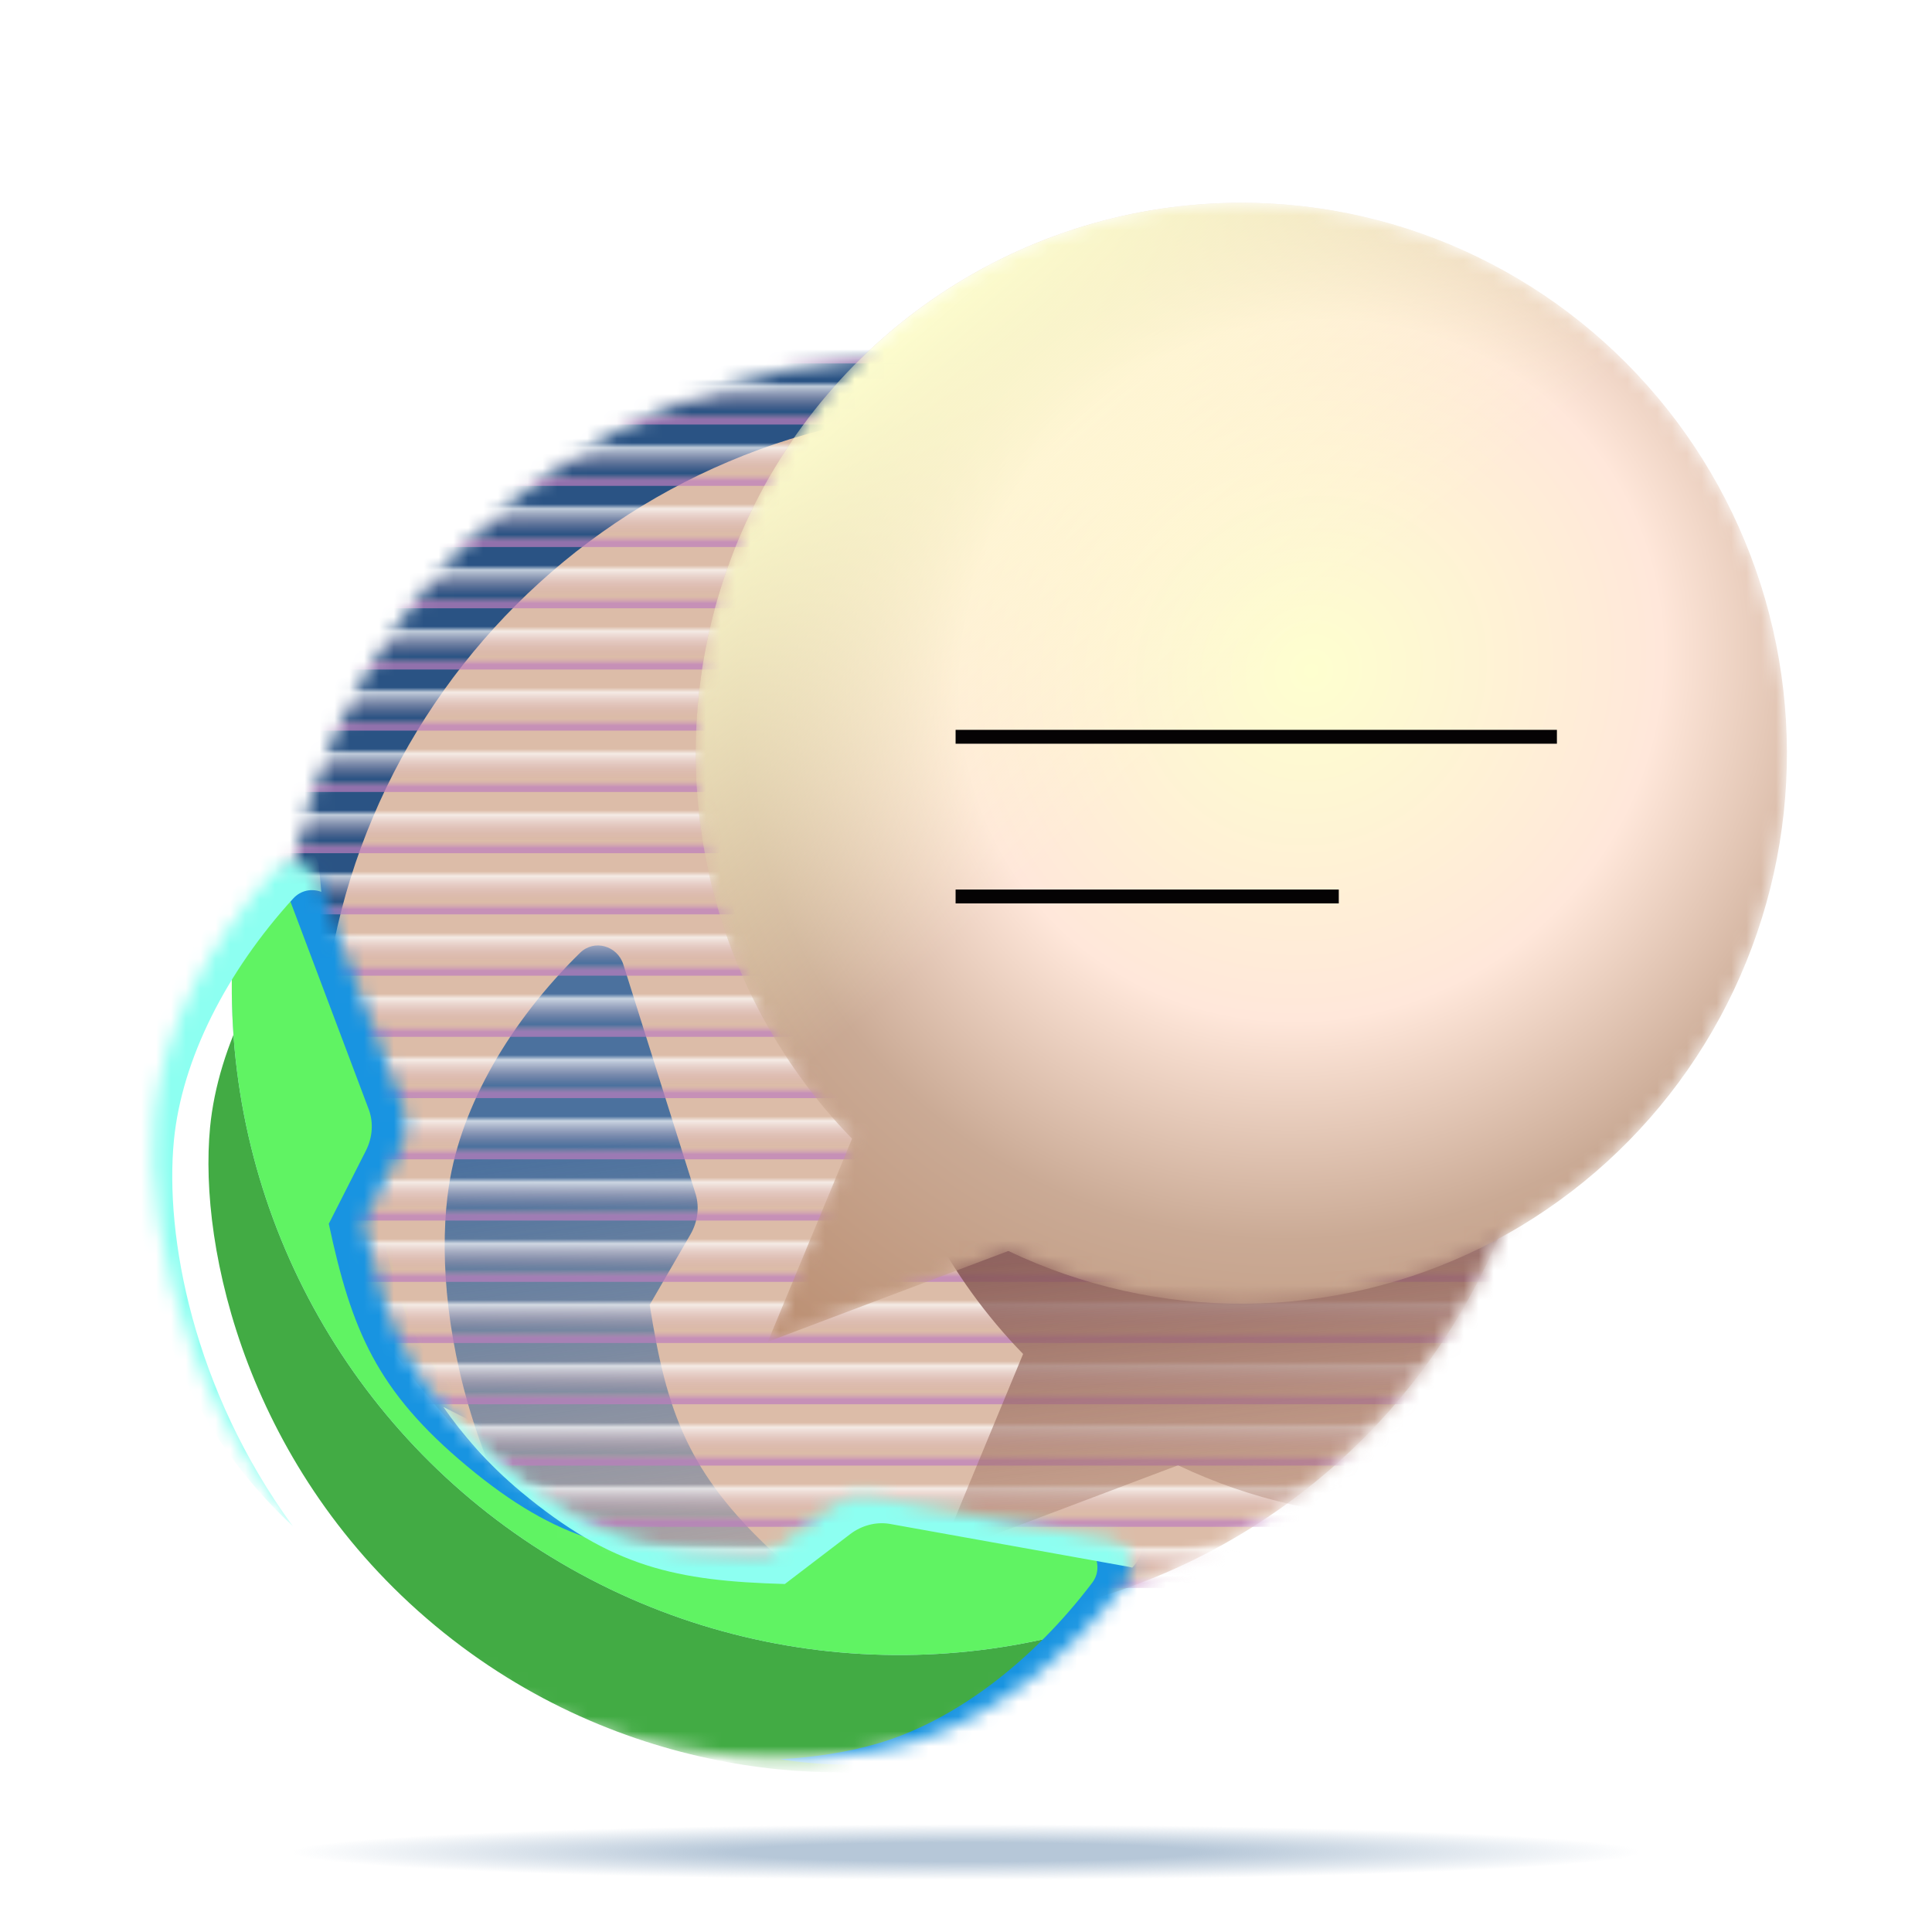 <svg width="130" height="130" viewBox="0 0 130 130" fill="none" xmlns="http://www.w3.org/2000/svg">
<mask id="mask0_27957_19257" style="mask-type:alpha" maskUnits="userSpaceOnUse" x="18" y="24" width="87" height="86">
<circle cx="61.552" cy="66.665" r="42.645" fill="white"/>
</mask>
<g mask="url(#mask0_27957_19257)">
<circle cx="61.552" cy="66.665" r="42.645" fill="#DCBCA8"/>
<g filter="url(#filter0_f_27957_19257)">
<path d="M43.351 113.801C31.494 102.768 28.964 87.897 30.208 79.776C31.033 74.388 34.338 68.722 39.029 64.115C39.98 63.18 41.545 63.63 41.945 64.902L46.818 80.381C47.071 81.258 46.941 82.229 46.459 83.062L43.717 87.797C44.839 94.956 46.28 99.103 52.041 104.464C57.801 109.825 62.041 110.964 69.262 111.569L73.788 108.494C74.584 107.953 75.543 107.754 76.436 107.944L92.225 111.692C93.523 112 94.084 113.528 93.22 114.545C88.962 119.554 83.547 123.257 78.232 124.467C70.222 126.291 55.208 124.835 43.351 113.801Z" fill="url(#paint0_linear_27957_19257)"/>
</g>
<g filter="url(#filter1_f_27957_19257)">
<path d="M111.005 65.639C107.697 44.055 89.049 27.524 66.54 27.524C41.694 27.524 21.553 47.665 21.553 72.51C21.553 92.569 34.682 109.562 52.815 115.365C29.659 111.241 12.078 91.005 12.078 66.664C12.078 39.343 34.226 17.196 61.547 17.196C88.525 17.196 110.459 38.792 111.005 65.639Z" fill="#2A5384"/>
</g>
<rect x="113.492" y="98.617" width="4.12" height="103.888" transform="rotate(90 113.492 98.617)" fill="url(#paint1_linear_27957_19257)" fill-opacity="0.7"/>
<rect x="113.492" y="57.406" width="4.12" height="103.888" transform="rotate(90 113.492 57.406)" fill="url(#paint2_linear_27957_19257)" fill-opacity="0.7"/>
<rect x="113.492" y="20.334" width="4.12" height="103.888" transform="rotate(90 113.492 20.334)" fill="url(#paint3_linear_27957_19257)" fill-opacity="0.7"/>
<rect x="113.492" y="102.73" width="4.12" height="103.888" transform="rotate(90 113.492 102.73)" fill="url(#paint4_linear_27957_19257)" fill-opacity="0.7"/>
<rect x="113.492" y="61.532" width="4.12" height="103.888" transform="rotate(90 113.492 61.532)" fill="url(#paint5_linear_27957_19257)" fill-opacity="0.7"/>
<rect x="113.492" y="24.447" width="4.12" height="103.888" transform="rotate(90 113.492 24.447)" fill="url(#paint6_linear_27957_19257)" fill-opacity="0.7"/>
<rect x="113.5" y="106.858" width="4.12" height="103.888" transform="rotate(90 113.5 106.858)" fill="url(#paint7_linear_27957_19257)" fill-opacity="0.7"/>
<rect x="113.492" y="65.647" width="4.12" height="103.888" transform="rotate(90 113.492 65.647)" fill="url(#paint8_linear_27957_19257)" fill-opacity="0.7"/>
<rect x="113.492" y="28.573" width="4.12" height="103.888" transform="rotate(90 113.492 28.573)" fill="url(#paint9_linear_27957_19257)" fill-opacity="0.7"/>
<rect x="113.5" y="69.769" width="4.12" height="103.888" transform="rotate(90 113.5 69.769)" fill="url(#paint10_linear_27957_19257)" fill-opacity="0.7"/>
<rect x="113.492" y="32.688" width="4.12" height="103.888" transform="rotate(90 113.492 32.688)" fill="url(#paint11_linear_27957_19257)" fill-opacity="0.7"/>
<rect x="113.492" y="73.889" width="4.12" height="103.888" transform="rotate(90 113.492 73.889)" fill="url(#paint12_linear_27957_19257)" fill-opacity="0.7"/>
<rect x="113.5" y="36.81" width="4.12" height="103.888" transform="rotate(90 113.5 36.81)" fill="url(#paint13_linear_27957_19257)" fill-opacity="0.7"/>
<rect x="113.5" y="78.009" width="4.12" height="103.888" transform="rotate(90 113.5 78.009)" fill="url(#paint14_linear_27957_19257)" fill-opacity="0.7"/>
<rect x="113.492" y="40.931" width="4.12" height="103.888" transform="rotate(90 113.492 40.931)" fill="url(#paint15_linear_27957_19257)" fill-opacity="0.7"/>
<rect x="113.492" y="82.134" width="4.12" height="103.888" transform="rotate(90 113.492 82.134)" fill="url(#paint16_linear_27957_19257)" fill-opacity="0.7"/>
<rect x="113.5" y="45.043" width="4.12" height="103.888" transform="rotate(90 113.5 45.043)" fill="url(#paint17_linear_27957_19257)" fill-opacity="0.7"/>
<rect x="113.5" y="86.248" width="4.12" height="103.888" transform="rotate(90 113.5 86.248)" fill="url(#paint18_linear_27957_19257)" fill-opacity="0.7"/>
<rect x="113.492" y="49.169" width="4.12" height="103.888" transform="rotate(90 113.492 49.169)" fill="url(#paint19_linear_27957_19257)" fill-opacity="0.7"/>
<rect x="113.492" y="90.369" width="4.12" height="103.888" transform="rotate(90 113.492 90.369)" fill="url(#paint20_linear_27957_19257)" fill-opacity="0.7"/>
<rect x="113.492" y="53.29" width="4.12" height="103.888" transform="rotate(90 113.492 53.29)" fill="url(#paint21_linear_27957_19257)" fill-opacity="0.7"/>
<rect x="113.492" y="94.497" width="4.12" height="103.888" transform="rotate(90 113.492 94.497)" fill="url(#paint22_linear_27957_19257)" fill-opacity="0.7"/>
<g filter="url(#filter2_f_27957_19257)">
<path d="M94.807 28.671C87.637 28.67 80.627 30.805 74.657 34.809C68.686 38.814 64.021 44.508 61.248 51.178C58.474 57.848 57.715 65.197 59.066 72.3C60.417 79.404 63.819 85.946 68.843 91.106L63.224 104.652L79.269 98.595C84.203 100.945 89.597 102.147 95.053 102.11C100.509 102.074 105.887 100.8 110.79 98.383C115.692 95.966 119.993 92.469 123.374 88.148C126.756 83.828 129.131 78.796 130.325 73.424C131.518 68.053 131.5 62.479 130.27 57.116C129.04 51.753 126.631 46.737 123.221 42.44C119.811 38.143 115.486 34.674 110.568 32.291C105.649 29.908 100.263 28.671 94.807 28.671Z" fill="url(#paint23_linear_27957_19257)"/>
</g>
</g>
<mask id="mask1_27957_19257" style="mask-type:alpha" maskUnits="userSpaceOnUse" x="10" y="58" width="67" height="61">
<path d="M25.541 108.448C12.983 97.998 9.604 83.162 10.403 74.913C10.934 69.434 13.953 63.534 18.429 58.629C19.328 57.644 20.915 58.005 21.385 59.254L27.166 74.595C27.47 75.464 27.393 76.449 26.954 77.315L24.457 82.237C25.987 89.385 27.669 93.48 33.771 98.558C39.873 103.636 44.207 104.547 51.513 104.753L55.9 101.403C56.671 100.814 57.626 100.559 58.536 100.701L74.672 103.598C75.985 103.834 76.629 105.329 75.824 106.392C71.813 111.684 66.56 115.725 61.268 117.242C53.302 119.526 38.099 118.899 25.541 108.448Z" fill="white"/>
</mask>
<g mask="url(#mask1_27957_19257)">
<g filter="url(#filter3_i_27957_19257)">
<path d="M25.541 108.448C12.983 97.998 9.604 83.162 10.403 74.913C10.934 69.434 13.953 63.534 18.429 58.629C19.328 57.644 20.915 58.005 21.385 59.254L27.166 74.595C27.47 75.464 27.393 76.449 26.954 77.315L24.457 82.237C25.987 89.385 27.669 93.48 33.771 98.558C39.873 103.636 44.207 104.547 51.513 104.753L55.9 101.403C56.671 100.814 57.626 100.559 58.536 100.701L74.672 103.598C75.985 103.834 76.629 105.329 75.824 106.392C71.813 111.684 66.56 115.725 61.268 117.242C53.302 119.526 38.099 118.899 25.541 108.448Z" fill="#42AB44"/>
</g>
<g filter="url(#filter4_f_27957_19257)">
<circle cx="60.509" cy="66.45" r="44.913" transform="rotate(-1.436 60.509 66.45)" fill="#B5E2FF"/>
<circle cx="60.509" cy="66.45" r="44.913" transform="rotate(-1.436 60.509 66.45)" fill="#60F363"/>
</g>
<g filter="url(#filter5_f_27957_19257)">
<path d="M52.497 118.376C56.126 118.976 60.333 118.8 62.702 118.12C67.993 116.603 74.383 111.235 78.393 105.942C79.199 104.879 79.22 103.225 77.907 102.989L61.151 100.11C60.59 100.023 57.663 100.198 56.853 100.926L72.34 103.707C73.652 103.943 74.296 105.438 73.491 106.501C69.481 111.793 64.227 115.834 58.935 117.351C57.124 117.87 54.939 118.239 52.497 118.376Z" fill="#1894E1"/>
<path d="M50.894 103.993C44.827 103.647 40.273 102.206 34.79 97.643C28.688 92.565 27.188 89.716 25.658 82.569L28.684 77.678C29.123 76.812 29.2 75.827 28.896 74.958L22.561 58.493C22.105 57.283 19.446 56.331 18.51 58.592C18.743 58.787 18.933 59.046 19.052 59.362L24.833 74.704C25.137 75.573 25.061 76.558 24.622 77.424L22.124 82.346C23.654 89.493 25.337 93.589 31.439 98.667C37.54 103.745 41.874 104.655 49.18 104.861L50.894 103.993Z" fill="#1894E1"/>
</g>
<g filter="url(#filter6_f_27957_19257)">
<path d="M19.708 102.696C12.974 93.496 11.082 83.141 11.701 76.746C12.232 71.266 15.251 65.366 19.727 60.461C20.245 59.893 20.991 59.773 21.621 60.011L21.473 58.383C21.327 56.774 18.81 56.351 17.911 57.336C13.435 62.241 9.875 68.215 9.344 73.695C8.687 80.48 9.348 93.063 19.708 102.696Z" fill="#8DFFF1"/>
<path d="M29.831 94.668C31.097 96.492 32.801 98.503 35.069 100.39C41.171 105.468 45.505 106.379 52.811 106.585L57.198 103.235C57.969 102.646 58.925 102.391 59.834 102.533L75.97 105.43C76.046 105.444 76.118 105.461 76.189 105.483C77.834 103.786 76.066 101.331 75.163 101.169L58.886 98.377C57.976 98.236 57.021 98.49 56.25 99.079L50.235 102.351C42.929 102.145 41.184 101.325 34.892 97.632C33.322 96.325 31.586 95.58 29.831 94.668Z" fill="#8DFFF1"/>
</g>
</g>
<g filter="url(#filter7_f_27957_19257)">
<path d="M110.552 124.54C110.552 124.41 110.241 124.28 109.638 124.157C104.079 123.343 86.409 122.755 65.473 122.755C40.066 122.755 19.461 123.63 19.461 124.704C19.461 124.834 19.772 124.964 20.375 125.087C25.954 125.9 43.604 126.488 64.54 126.488C89.947 126.488 110.552 125.613 110.552 124.54Z" fill="url(#paint24_radial_27957_19257)"/>
</g>
<mask id="mask2_27957_19257" style="mask-type:alpha" maskUnits="userSpaceOnUse" x="46" y="13" width="75" height="78">
<path d="M83.522 13.643C76.291 13.641 69.22 15.795 63.197 19.834C57.174 23.874 52.469 29.618 49.671 36.346C46.873 43.074 46.107 50.486 47.47 57.652C48.833 64.818 52.264 71.417 57.332 76.622L51.665 90.285L67.849 84.176C72.826 86.547 78.267 87.759 83.771 87.722C89.275 87.685 94.7 86.4 99.645 83.963C104.59 81.525 108.928 77.996 112.339 73.638C115.75 69.28 118.146 64.204 119.35 58.786C120.554 53.368 120.535 47.745 119.295 42.335C118.055 36.925 115.625 31.866 112.184 27.531C108.744 23.197 104.382 19.698 99.421 17.294C94.46 14.89 89.026 13.642 83.522 13.643Z" fill="white"/>
</mask>
<g mask="url(#mask2_27957_19257)">
<g filter="url(#filter8_ii_27957_19257)">
<path d="M83.522 13.643C76.291 13.641 69.22 15.795 63.197 19.834C57.174 23.874 52.469 29.618 49.671 36.346C46.873 43.074 46.107 50.486 47.47 57.652C48.833 64.818 52.264 71.417 57.332 76.622L51.665 90.285L67.849 84.176C72.826 86.547 78.267 87.759 83.771 87.722C89.275 87.685 94.7 86.4 99.645 83.963C104.59 81.525 108.928 77.996 112.339 73.638C115.75 69.28 118.146 64.204 119.35 58.786C120.554 53.368 120.535 47.745 119.295 42.335C118.055 36.925 115.625 31.866 112.184 27.531C108.744 23.197 104.382 19.698 99.421 17.294C94.46 14.89 89.026 13.642 83.522 13.643Z" fill="url(#paint25_radial_27957_19257)"/>
<path d="M83.522 13.643C76.291 13.641 69.22 15.795 63.197 19.834C57.174 23.874 52.469 29.618 49.671 36.346C46.873 43.074 46.107 50.486 47.47 57.652C48.833 64.818 52.264 71.417 57.332 76.622L51.665 90.285L67.849 84.176C72.826 86.547 78.267 87.759 83.771 87.722C89.275 87.685 94.7 86.4 99.645 83.963C104.59 81.525 108.928 77.996 112.339 73.638C115.75 69.28 118.146 64.204 119.35 58.786C120.554 53.368 120.535 47.745 119.295 42.335C118.055 36.925 115.625 31.866 112.184 27.531C108.744 23.197 104.382 19.698 99.421 17.294C94.46 14.89 89.026 13.642 83.522 13.643Z" fill="url(#paint26_linear_27957_19257)"/>
</g>
<g filter="url(#filter9_d_27957_19257)">
<path d="M63.367 45.844H103.828" stroke="#050304" stroke-width="0.933"/>
</g>
<g filter="url(#filter10_d_27957_19257)">
<path d="M63.367 56.589H89.151" stroke="#050304" stroke-width="0.933"/>
</g>
</g>
<defs>
<filter id="filter0_f_27957_19257" x="25.255" y="58.951" width="73.044" height="70.845" filterUnits="userSpaceOnUse" color-interpolation-filters="sRGB">
<feFlood flood-opacity="0" result="BackgroundImageFix"/>
<feBlend mode="normal" in="SourceGraphic" in2="BackgroundImageFix" result="shape"/>
<feGaussianBlur stdDeviation="2.333" result="effect1_foregroundBlur_27957_19257"/>
</filter>
<filter id="filter1_f_27957_19257" x="1.811" y="6.929" width="119.463" height="118.702" filterUnits="userSpaceOnUse" color-interpolation-filters="sRGB">
<feFlood flood-opacity="0" result="BackgroundImageFix"/>
<feBlend mode="normal" in="SourceGraphic" in2="BackgroundImageFix" result="shape"/>
<feGaussianBlur stdDeviation="5.133" result="effect1_foregroundBlur_27957_19257"/>
</filter>
<filter id="filter2_f_27957_19257" x="52.814" y="23.071" width="83.989" height="87.18" filterUnits="userSpaceOnUse" color-interpolation-filters="sRGB">
<feFlood flood-opacity="0" result="BackgroundImageFix"/>
<feBlend mode="normal" in="SourceGraphic" in2="BackgroundImageFix" result="shape"/>
<feGaussianBlur stdDeviation="2.8" result="effect1_foregroundBlur_27957_19257"/>
</filter>
<filter id="filter3_i_27957_19257" x="10.289" y="58.063" width="67.757" height="61.197" filterUnits="userSpaceOnUse" color-interpolation-filters="sRGB">
<feFlood flood-opacity="0" result="BackgroundImageFix"/>
<feBlend mode="normal" in="SourceGraphic" in2="BackgroundImageFix" result="shape"/>
<feColorMatrix in="SourceAlpha" type="matrix" values="0 0 0 0 0 0 0 0 0 0 0 0 0 0 0 0 0 0 127 0" result="hardAlpha"/>
<feOffset dx="3.733" dy="0.933"/>
<feGaussianBlur stdDeviation="0.933"/>
<feComposite in2="hardAlpha" operator="arithmetic" k2="-1" k3="1"/>
<feColorMatrix type="matrix" values="0 0 0 0 0.02 0 0 0 0 0.012 0 0 0 0 0.016 0 0 0 0.28 0"/>
<feBlend mode="normal" in2="shape" result="effect1_innerShadow_27957_19257"/>
</filter>
<filter id="filter4_f_27957_19257" x="13.727" y="19.67" width="93.561" height="93.56" filterUnits="userSpaceOnUse" color-interpolation-filters="sRGB">
<feFlood flood-opacity="0" result="BackgroundImageFix"/>
<feBlend mode="normal" in="SourceGraphic" in2="BackgroundImageFix" result="shape"/>
<feGaussianBlur stdDeviation="0.933" result="effect1_foregroundBlur_27957_19257"/>
</filter>
<filter id="filter5_f_27957_19257" x="16.641" y="55.355" width="64.179" height="65.253" filterUnits="userSpaceOnUse" color-interpolation-filters="sRGB">
<feFlood flood-opacity="0" result="BackgroundImageFix"/>
<feBlend mode="normal" in="SourceGraphic" in2="BackgroundImageFix" result="shape"/>
<feGaussianBlur stdDeviation="0.933" result="effect1_foregroundBlur_27957_19257"/>
</filter>
<filter id="filter6_f_27957_19257" x="7.297" y="54.942" width="71.436" height="53.509" filterUnits="userSpaceOnUse" color-interpolation-filters="sRGB">
<feFlood flood-opacity="0" result="BackgroundImageFix"/>
<feBlend mode="normal" in="SourceGraphic" in2="BackgroundImageFix" result="shape"/>
<feGaussianBlur stdDeviation="0.933" result="effect1_foregroundBlur_27957_19257"/>
</filter>
<filter id="filter7_f_27957_19257" x="16.661" y="119.955" width="96.694" height="9.333" filterUnits="userSpaceOnUse" color-interpolation-filters="sRGB">
<feFlood flood-opacity="0" result="BackgroundImageFix"/>
<feBlend mode="normal" in="SourceGraphic" in2="BackgroundImageFix" result="shape"/>
<feGaussianBlur stdDeviation="1.4" result="effect1_foregroundBlur_27957_19257"/>
</filter>
<filter id="filter8_ii_27957_19257" x="44.013" y="10.843" width="79.03" height="82.243" filterUnits="userSpaceOnUse" color-interpolation-filters="sRGB">
<feFlood flood-opacity="0" result="BackgroundImageFix"/>
<feBlend mode="normal" in="SourceGraphic" in2="BackgroundImageFix" result="shape"/>
<feColorMatrix in="SourceAlpha" type="matrix" values="0 0 0 0 0 0 0 0 0 0 0 0 0 0 0 0 0 0 127 0" result="hardAlpha"/>
<feOffset dx="-2.8" dy="-2.8"/>
<feGaussianBlur stdDeviation="2.8"/>
<feComposite in2="hardAlpha" operator="arithmetic" k2="-1" k3="1"/>
<feColorMatrix type="matrix" values="0 0 0 0 0.988 0 0 0 0 0.811 0 0 0 0 0.695 0 0 0 1 0"/>
<feBlend mode="normal" in2="shape" result="effect1_innerShadow_27957_19257"/>
<feColorMatrix in="SourceAlpha" type="matrix" values="0 0 0 0 0 0 0 0 0 0 0 0 0 0 0 0 0 0 127 0" result="hardAlpha"/>
<feOffset dx="2.8" dy="2.8"/>
<feGaussianBlur stdDeviation="1.4"/>
<feComposite in2="hardAlpha" operator="arithmetic" k2="-1" k3="1"/>
<feColorMatrix type="matrix" values="0 0 0 0 1 0 0 0 0 1 0 0 0 0 1 0 0 0 1 0"/>
<feBlend mode="normal" in2="effect1_innerShadow_27957_19257" result="effect2_innerShadow_27957_19257"/>
</filter>
<filter id="filter9_d_27957_19257" x="62.434" y="45.377" width="44.194" height="6.533" filterUnits="userSpaceOnUse" color-interpolation-filters="sRGB">
<feFlood flood-opacity="0" result="BackgroundImageFix"/>
<feColorMatrix in="SourceAlpha" type="matrix" values="0 0 0 0 0 0 0 0 0 0 0 0 0 0 0 0 0 0 127 0" result="hardAlpha"/>
<feOffset dx="0.933" dy="3.733"/>
<feGaussianBlur stdDeviation="0.933"/>
<feComposite in2="hardAlpha" operator="out"/>
<feColorMatrix type="matrix" values="0 0 0 0 0 0 0 0 0 0.341 0 0 0 0 0.839 0 0 0 0.38 0"/>
<feBlend mode="normal" in2="BackgroundImageFix" result="effect1_dropShadow_27957_19257"/>
<feBlend mode="normal" in="SourceGraphic" in2="effect1_dropShadow_27957_19257" result="shape"/>
</filter>
<filter id="filter10_d_27957_19257" x="62.434" y="56.123" width="29.515" height="6.533" filterUnits="userSpaceOnUse" color-interpolation-filters="sRGB">
<feFlood flood-opacity="0" result="BackgroundImageFix"/>
<feColorMatrix in="SourceAlpha" type="matrix" values="0 0 0 0 0 0 0 0 0 0 0 0 0 0 0 0 0 0 127 0" result="hardAlpha"/>
<feOffset dx="0.933" dy="3.733"/>
<feGaussianBlur stdDeviation="0.933"/>
<feComposite in2="hardAlpha" operator="out"/>
<feColorMatrix type="matrix" values="0 0 0 0 0 0 0 0 0 0.341 0 0 0 0 0.839 0 0 0 0.38 0"/>
<feBlend mode="normal" in2="BackgroundImageFix" result="effect1_dropShadow_27957_19257"/>
<feBlend mode="normal" in="SourceGraphic" in2="effect1_dropShadow_27957_19257" result="shape"/>
</filter>
<linearGradient id="paint0_linear_27957_19257" x1="41.612" y1="76.735" x2="47.298" y2="118.185" gradientUnits="userSpaceOnUse">
<stop stop-color="#4B719E"/>
<stop offset="1" stop-color="#4B719E" stop-opacity="0"/>
</linearGradient>
<linearGradient id="paint1_linear_27957_19257" x1="113.492" y1="145.017" x2="117.612" y2="145.017" gradientUnits="userSpaceOnUse">
<stop offset="0.297" stop-color="white" stop-opacity="0"/>
<stop offset="0.375" stop-color="white"/>
<stop offset="0.797" stop-color="#D29FB1" stop-opacity="0"/>
<stop offset="0.917" stop-color="#BD7EBE"/>
</linearGradient>
<linearGradient id="paint2_linear_27957_19257" x1="113.492" y1="103.807" x2="117.612" y2="103.807" gradientUnits="userSpaceOnUse">
<stop offset="0.297" stop-color="white" stop-opacity="0"/>
<stop offset="0.375" stop-color="white"/>
<stop offset="0.797" stop-color="#D29FB1" stop-opacity="0"/>
<stop offset="0.917" stop-color="#BD7EBE"/>
</linearGradient>
<linearGradient id="paint3_linear_27957_19257" x1="113.492" y1="66.734" x2="117.612" y2="66.734" gradientUnits="userSpaceOnUse">
<stop offset="0.297" stop-color="white" stop-opacity="0"/>
<stop offset="0.375" stop-color="white"/>
<stop offset="0.797" stop-color="#D29FB1" stop-opacity="0"/>
<stop offset="0.917" stop-color="#BD7EBE"/>
</linearGradient>
<linearGradient id="paint4_linear_27957_19257" x1="113.492" y1="149.131" x2="117.612" y2="149.131" gradientUnits="userSpaceOnUse">
<stop offset="0.297" stop-color="white" stop-opacity="0"/>
<stop offset="0.375" stop-color="white"/>
<stop offset="0.797" stop-color="#D29FB1" stop-opacity="0"/>
<stop offset="0.917" stop-color="#BD7EBE"/>
</linearGradient>
<linearGradient id="paint5_linear_27957_19257" x1="113.492" y1="107.932" x2="117.612" y2="107.932" gradientUnits="userSpaceOnUse">
<stop offset="0.297" stop-color="white" stop-opacity="0"/>
<stop offset="0.375" stop-color="white"/>
<stop offset="0.797" stop-color="#D29FB1" stop-opacity="0"/>
<stop offset="0.917" stop-color="#BD7EBE"/>
</linearGradient>
<linearGradient id="paint6_linear_27957_19257" x1="113.492" y1="70.848" x2="117.612" y2="70.848" gradientUnits="userSpaceOnUse">
<stop offset="0.297" stop-color="white" stop-opacity="0"/>
<stop offset="0.375" stop-color="white"/>
<stop offset="0.797" stop-color="#D29FB1" stop-opacity="0"/>
<stop offset="0.917" stop-color="#BD7EBE"/>
</linearGradient>
<linearGradient id="paint7_linear_27957_19257" x1="113.5" y1="153.258" x2="117.62" y2="153.258" gradientUnits="userSpaceOnUse">
<stop offset="0.297" stop-color="white" stop-opacity="0"/>
<stop offset="0.375" stop-color="white"/>
<stop offset="0.797" stop-color="#D29FB1" stop-opacity="0"/>
<stop offset="0.917" stop-color="#BD7EBE"/>
</linearGradient>
<linearGradient id="paint8_linear_27957_19257" x1="113.492" y1="112.048" x2="117.612" y2="112.048" gradientUnits="userSpaceOnUse">
<stop offset="0.297" stop-color="white" stop-opacity="0"/>
<stop offset="0.375" stop-color="white"/>
<stop offset="0.797" stop-color="#D29FB1" stop-opacity="0"/>
<stop offset="0.917" stop-color="#BD7EBE"/>
</linearGradient>
<linearGradient id="paint9_linear_27957_19257" x1="113.492" y1="74.973" x2="117.612" y2="74.973" gradientUnits="userSpaceOnUse">
<stop offset="0.297" stop-color="white" stop-opacity="0"/>
<stop offset="0.375" stop-color="white"/>
<stop offset="0.797" stop-color="#D29FB1" stop-opacity="0"/>
<stop offset="0.917" stop-color="#BD7EBE"/>
</linearGradient>
<linearGradient id="paint10_linear_27957_19257" x1="113.5" y1="116.17" x2="117.62" y2="116.17" gradientUnits="userSpaceOnUse">
<stop offset="0.297" stop-color="white" stop-opacity="0"/>
<stop offset="0.375" stop-color="white"/>
<stop offset="0.797" stop-color="#D29FB1" stop-opacity="0"/>
<stop offset="0.917" stop-color="#BD7EBE"/>
</linearGradient>
<linearGradient id="paint11_linear_27957_19257" x1="113.492" y1="79.089" x2="117.612" y2="79.089" gradientUnits="userSpaceOnUse">
<stop offset="0.297" stop-color="white" stop-opacity="0"/>
<stop offset="0.375" stop-color="white"/>
<stop offset="0.797" stop-color="#D29FB1" stop-opacity="0"/>
<stop offset="0.917" stop-color="#BD7EBE"/>
</linearGradient>
<linearGradient id="paint12_linear_27957_19257" x1="113.492" y1="120.289" x2="117.612" y2="120.289" gradientUnits="userSpaceOnUse">
<stop offset="0.297" stop-color="white" stop-opacity="0"/>
<stop offset="0.375" stop-color="white"/>
<stop offset="0.797" stop-color="#D29FB1" stop-opacity="0"/>
<stop offset="0.917" stop-color="#BD7EBE"/>
</linearGradient>
<linearGradient id="paint13_linear_27957_19257" x1="113.5" y1="83.211" x2="117.62" y2="83.211" gradientUnits="userSpaceOnUse">
<stop offset="0.297" stop-color="white" stop-opacity="0"/>
<stop offset="0.375" stop-color="white"/>
<stop offset="0.797" stop-color="#D29FB1" stop-opacity="0"/>
<stop offset="0.917" stop-color="#BD7EBE"/>
</linearGradient>
<linearGradient id="paint14_linear_27957_19257" x1="113.5" y1="124.41" x2="117.62" y2="124.41" gradientUnits="userSpaceOnUse">
<stop offset="0.297" stop-color="white" stop-opacity="0"/>
<stop offset="0.375" stop-color="white"/>
<stop offset="0.797" stop-color="#D29FB1" stop-opacity="0"/>
<stop offset="0.917" stop-color="#BD7EBE"/>
</linearGradient>
<linearGradient id="paint15_linear_27957_19257" x1="113.492" y1="87.332" x2="117.612" y2="87.332" gradientUnits="userSpaceOnUse">
<stop offset="0.297" stop-color="white" stop-opacity="0"/>
<stop offset="0.375" stop-color="white"/>
<stop offset="0.797" stop-color="#D29FB1" stop-opacity="0"/>
<stop offset="0.917" stop-color="#BD7EBE"/>
</linearGradient>
<linearGradient id="paint16_linear_27957_19257" x1="113.492" y1="128.535" x2="117.612" y2="128.535" gradientUnits="userSpaceOnUse">
<stop offset="0.297" stop-color="white" stop-opacity="0"/>
<stop offset="0.375" stop-color="white"/>
<stop offset="0.797" stop-color="#D29FB1" stop-opacity="0"/>
<stop offset="0.917" stop-color="#BD7EBE"/>
</linearGradient>
<linearGradient id="paint17_linear_27957_19257" x1="113.5" y1="91.444" x2="117.62" y2="91.444" gradientUnits="userSpaceOnUse">
<stop offset="0.297" stop-color="white" stop-opacity="0"/>
<stop offset="0.375" stop-color="white"/>
<stop offset="0.797" stop-color="#D29FB1" stop-opacity="0"/>
<stop offset="0.917" stop-color="#BD7EBE"/>
</linearGradient>
<linearGradient id="paint18_linear_27957_19257" x1="113.5" y1="132.648" x2="117.62" y2="132.648" gradientUnits="userSpaceOnUse">
<stop offset="0.297" stop-color="white" stop-opacity="0"/>
<stop offset="0.375" stop-color="white"/>
<stop offset="0.797" stop-color="#D29FB1" stop-opacity="0"/>
<stop offset="0.917" stop-color="#BD7EBE"/>
</linearGradient>
<linearGradient id="paint19_linear_27957_19257" x1="113.492" y1="95.57" x2="117.612" y2="95.57" gradientUnits="userSpaceOnUse">
<stop offset="0.297" stop-color="white" stop-opacity="0"/>
<stop offset="0.375" stop-color="white"/>
<stop offset="0.797" stop-color="#D29FB1" stop-opacity="0"/>
<stop offset="0.917" stop-color="#BD7EBE"/>
</linearGradient>
<linearGradient id="paint20_linear_27957_19257" x1="113.492" y1="136.77" x2="117.612" y2="136.77" gradientUnits="userSpaceOnUse">
<stop offset="0.297" stop-color="white" stop-opacity="0"/>
<stop offset="0.375" stop-color="white"/>
<stop offset="0.797" stop-color="#D29FB1" stop-opacity="0"/>
<stop offset="0.917" stop-color="#BD7EBE"/>
</linearGradient>
<linearGradient id="paint21_linear_27957_19257" x1="113.492" y1="99.691" x2="117.612" y2="99.691" gradientUnits="userSpaceOnUse">
<stop offset="0.297" stop-color="white" stop-opacity="0"/>
<stop offset="0.375" stop-color="white"/>
<stop offset="0.797" stop-color="#D29FB1" stop-opacity="0"/>
<stop offset="0.917" stop-color="#BD7EBE"/>
</linearGradient>
<linearGradient id="paint22_linear_27957_19257" x1="113.492" y1="140.898" x2="117.612" y2="140.898" gradientUnits="userSpaceOnUse">
<stop offset="0.297" stop-color="white" stop-opacity="0"/>
<stop offset="0.375" stop-color="white"/>
<stop offset="0.797" stop-color="#D29FB1" stop-opacity="0"/>
<stop offset="0.917" stop-color="#BD7EBE"/>
</linearGradient>
<linearGradient id="paint23_linear_27957_19257" x1="76.462" y1="69.52" x2="83.565" y2="129.832" gradientUnits="userSpaceOnUse">
<stop offset="0.12" stop-color="#724347"/>
<stop offset="0.743" stop-color="#B98B6D" stop-opacity="0"/>
</linearGradient>
<radialGradient id="paint24_radial_27957_19257" cx="0" cy="0" r="1" gradientUnits="userSpaceOnUse" gradientTransform="translate(65.007 124.622) rotate(90) scale(1.867 45.546)">
<stop offset="0.344" stop-color="#B6C7D8"/>
<stop offset="1" stop-color="#B6C7D8" stop-opacity="0"/>
</radialGradient>
<radialGradient id="paint25_radial_27957_19257" cx="0" cy="0" r="1" gradientUnits="userSpaceOnUse" gradientTransform="translate(88.281 45.096) rotate(139.074) scale(60.584 57.05)">
<stop stop-color="#FEFFCF"/>
<stop offset="0.402" stop-color="#FFE7DA"/>
<stop offset="0.654" stop-color="#CAAA95"/>
<stop offset="1" stop-color="#B98B6D"/>
</radialGradient>
<linearGradient id="paint26_linear_27957_19257" x1="63.705" y1="18.235" x2="91.581" y2="50.6" gradientUnits="userSpaceOnUse">
<stop stop-color="#FEFFCF"/>
<stop offset="0.806" stop-color="#FEFFCF" stop-opacity="0"/>
</linearGradient>
</defs>
</svg>
